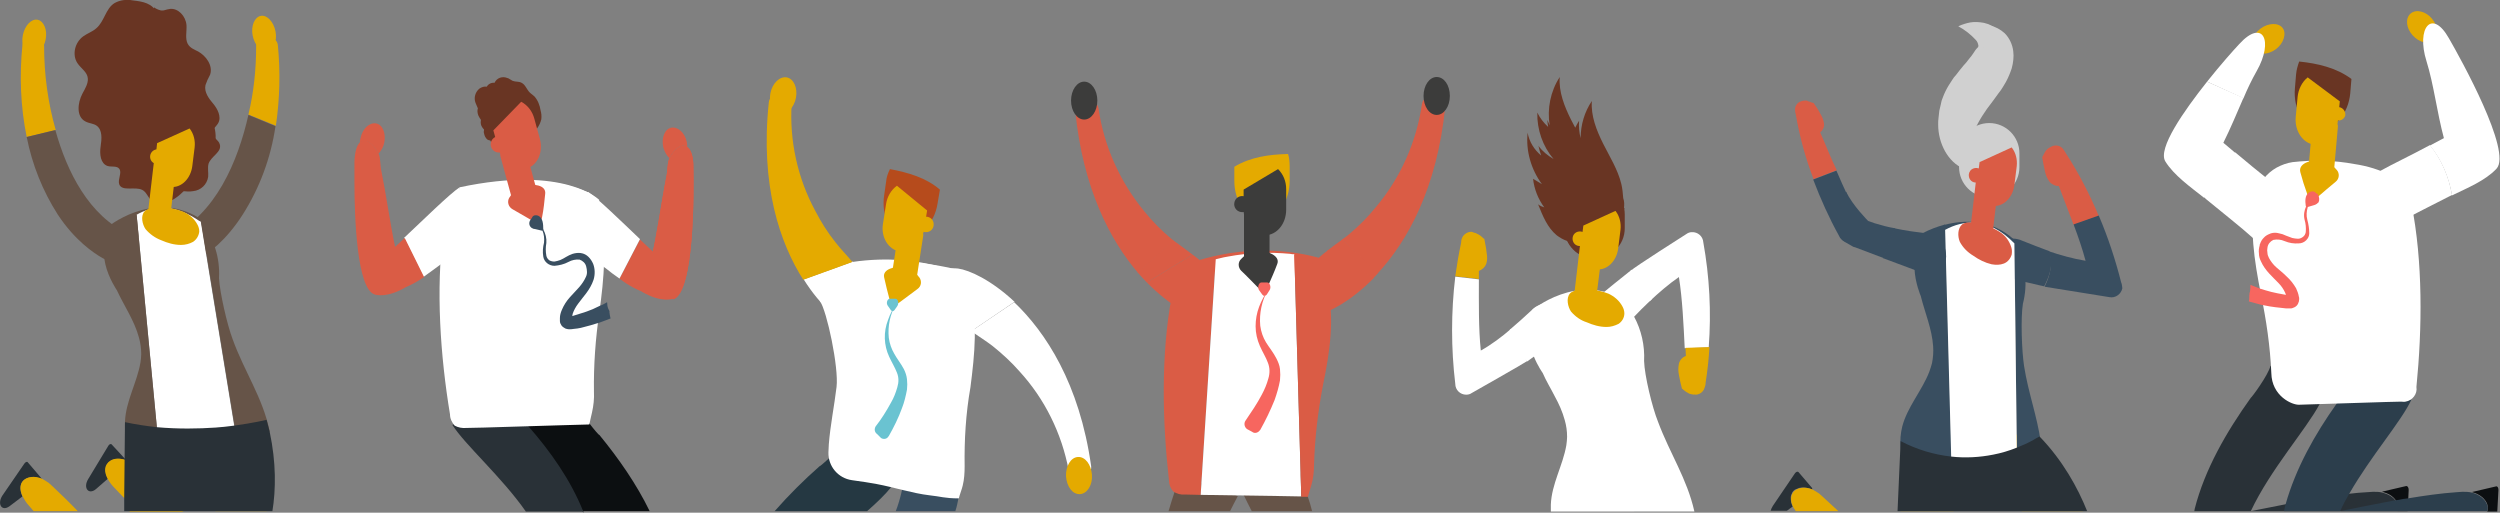 <?xml version="1.0" encoding="utf-8"?>
<!-- Generator: Adobe Illustrator 23.1.1, SVG Export Plug-In . SVG Version: 6.00 Build 0)  -->
<svg version="1.1" id="Layer_1" xmlns="http://www.w3.org/2000/svg" xmlns:xlink="http://www.w3.org/1999/xlink" x="0px" y="0px"
	 viewBox="0 0 646.1 132.5" enable-background="new 0 0 646.1 132.5" xml:space="preserve">
<rect x="0" y="0" width="646.1" height="132.5" fill="#808080" stroke="none"/>
<g>
	<g id="_ÎÓÈ_1">
		<path fill="#0C0F11" d="M622.5,126.6l-0.1,2.1l-0.2,3.4h-2.6c0,0,0,0,0,0c0.2-0.6,0.2-1.3,0-1.9c-0.1-0.3-0.3-0.6-0.5-1
			c-0.7-1-1.9-1.7-3.4-2.1c0-0.1,0.1-0.1,0.2-0.1l6-1.4C622.2,125.6,622.5,126,622.5,126.6z"/>
		<path fill="#293137" d="M619.6,132.1C619.6,132.1,619.6,132.1,619.6,132.1l-52.5,0c0-0.2,0.1-0.4,0.1-0.6
			c2.6-10.2,8.2-19.9,14.5-28.7c0.1,0.1,4.5-5.8,5.1-8.3l0.1,0.1l10.4,8l2.7,0.7c-0.2,0.4-0.3,0.7-0.5,1.1
			c-3.5,6.6-12.8,17-17.8,27.7c3.1-0.6,6.1-1.2,9.1-1.8c2-0.4,4-0.8,5.9-1.1c3.5-0.6,7-1.2,10.5-1.6c1.5-0.2,3-0.3,4.6-0.4l1.5-0.1
			c0.8,0,1.6,0,2.4,0.2c1.5,0.4,2.7,1.1,3.4,2.1c0.1,0.1,0.1,0.2,0.2,0.2c0.1,0.1,0.1,0.2,0.2,0.3c0.1,0.1,0.1,0.2,0.2,0.4
			C619.8,130.8,619.8,131.5,619.6,132.1z"/>
		<path fill="#0C0F11" d="M645.7,126.6l-0.3,5.6h-2.6c0,0,0,0,0,0c0.2-0.6,0.2-1.3,0-1.9c-0.5-1.4-1.9-2.6-3.9-3.1
			c0.1-0.1,0.1-0.1,0.2-0.1l6-1.4C645.4,125.6,645.7,126,645.7,126.6z"/>
		<path fill="#2C3E4C" d="M642.8,132.1C642.8,132.1,642.8,132.1,642.8,132.1l-52.5,0c0-0.2,0.1-0.4,0.1-0.6c0.1-0.4,0.2-0.8,0.3-1.2
			c2.6-9.2,7.5-18,13.2-26c0.3-0.5,0.7-1,1-1.5c0.1,0.1,4.5-5.8,5.1-8.3l10.5,8.1l2.6,0.7l0.1,0c-2.6,5.6-10.5,14.6-16,24.2
			c-0.9,1.5-1.7,3-2.4,4.6c4.8-1,9.5-1.9,14.2-2.8c0,0,0,0,0,0c0.3,0,0.5-0.1,0.8-0.1c0.8-0.2,1.6-0.3,2.5-0.4
			c4.2-0.7,8.4-1.3,12.6-1.6l1.5-0.1c0.8,0,1.6,0,2.4,0.2c2,0.5,3.4,1.7,3.9,3C643,130.8,643,131.5,642.8,132.1z"/>
		<path fill="#FFFFFF" d="M583,50.4c0.7-3,2.7-5.6,5.4-7.1c1.3-0.7,2.7-1.2,4.1-1.4c5.3-0.6,10.7-0.5,16,0.5
			c0.4,0.1,0.8,0.1,1.2,0.2c6.8,1.3,12.4,4.2,13.5,10c3,15,2.8,32.3,1.3,47.4c0.3,1.8-1,3.5-2.8,3.8c-0.4,0.1-0.8,0-1.2,0l-4.1,0.1
			l-22.2,0.7c-1.8,0.1-7.1-2.2-7.2-8.2c-0.3-6.9-1.3-13.7-2.7-20.4C582.6,67.3,581.2,58.7,583,50.4z"/>
		<path fill="#E4AA00" d="M599,50.9c1.5-1.3,3-2.6,4.6-3.9c1-0.8,1.1-2.2,0.3-3.1c0,0-0.1-0.1-0.1-0.1c-1.1-1.3-2.7-2.2-4.5-2.4
			c-2-0.1-5.4,0.8-4.8,3.1c0.5,1.9,1.1,3.8,1.8,5.7c0.3,0.9,1.2,1.3,2.1,1C598.7,51.2,598.9,51,599,50.9z"/>
		<path fill="#693523" d="M593.4,19.2l-0.3,3.6c-0.5,5.4,2.3,10.1,6.3,10.4s7.5-3.8,8-9.1l0.3-3.6v-0.1c-3.9-2.9-8.7-4-13.5-4.5
			C593.8,17,593.5,18.1,593.4,19.2z"/>
		<path fill="#E4AA00" d="M604.6,27.7c1,0.2,1.7,1.2,1.5,2.2c-0.3,0.9-1.2,1.4-2.1,1.2c-0.9-0.3-1.4-1.2-1.2-2.1
			C603,28.2,603.8,27.7,604.6,27.7z"/>
		<path fill="#693523" d="M604.8,26c0.3-3.6-1.9-6.8-4.9-7.1c-1.3-0.1-2.5,0.3-3.5,1.1l8.3,6.1L604.8,26z"/>
		<path fill="#E4AA00" d="M596.4,20c-1.5,1.2-2.4,3.1-2.6,5l-0.5,5.3c-0.3,3.6,1.9,6.8,4.9,7.1s5.7-2.5,6-6.1l0.5-5.1L596.4,20z"/>
		<path fill="#E4AA00" d="M596.6,43.5l1-11.3c0.1-0.6,0.6-1.1,1.2-1l4.4,0.4c0.6,0.1,1.1,0.6,1,1.2l-1,11.3c-0.1,0.6-0.6,1.1-1.2,1
			l-4.4-0.4C597,44.7,596.6,44.2,596.6,43.5z"/>
		<path fill="#E4AA00" d="M623.5,9.1c1.7,1.9,4.1,2.5,5.5,1.3s1.1-3.7-0.5-5.6s-4.1-2.5-5.5-1.3S621.8,7.2,623.5,9.1z"/>
		<path fill="#FFFFFF" d="M619,55c-0.2-0.8-0.5-1.7-0.6-2.6c0,0-0.1-1.5-0.1-1.6c0-2.6-1.3-5-3.4-6.5c3.8-2.1,7.9-4,13.1-6.8
			c3,3.7,4.9,8.2,5.7,12.9l-1,0.5c-4.3,2.2-8.7,4.4-13,6.7C619.6,56.8,619.3,55.9,619,55z"/>
		<path fill="#FFFFFF" d="M627.1,15.8c1.9,6.1,2.7,13.2,4.5,19.9l-3.6,1.9c3,3.7,4.9,8.2,5.7,12.9c3.9-1.9,8.6-3.8,11.5-6.9
			c4.1-4.4-9.3-28.5-12.3-33.7C628.5,2.1,624.4,7.2,627.1,15.8z"/>
		<path fill="#E4AA00" d="M588.2,12.7c-2,1.5-4.6,1.6-5.7,0.1s-0.3-3.9,1.7-5.4s4.6-1.6,5.7-0.2S590.2,11.2,588.2,12.7z"/>
		<path fill="#FFFFFF" d="M570.3,51.6c4.1,3.4,8.4,6.7,12.4,10.3c0.9,0.8,2,1.4,3.2,1.6c-0.2-0.8-0.4-1.7-0.4-2.6
			c0-4.9,0.4-9.7,0.6-14.6c-2.5-2-5.2-4.2-8.4-6.9c-3.7,3-6.6,7-8.3,11.4L570.3,51.6z"/>
		<path fill="#FFFFFF" d="M583.2,18.4c4.5-7.9,1.6-13.7-4.5-7c-1.5,1.6-4.8,5.3-8.3,9.7l9.4,4.3C580.8,23,581.9,20.7,583.2,18.4z"/>
		<path fill="#FFFFFF" d="M570.4,21.1c-6.1,7.7-12.8,17.3-10.8,20.6c2.2,3.6,6.6,6.7,10,9.4c1.7-4.5,4.5-8.4,8.2-11.5l-3.2-2.7
			c1.9-3.8,3.5-7.7,5.2-11.6L570.4,21.1z"/>
		<path fill="#693523" d="M122.9,26.6c-0.5-1.3-0.1-2.8,1-3.7c0.6-0.4,1.2-0.6,1.9-0.5c0.4-0.7,1.2-1.1,2-1c0.6-1.3,2.1-1.8,3.4-1.2
			c0,0,0.1,0,0.1,0c0.4,0.2,0.8,0.5,1.2,0.7c0.8,0.3,1.6,0.1,2.3,0.5c1,0.5,1.3,1.7,2.1,2.5c0.4,0.4,0.8,0.6,1.2,1
			c0.9,1,1.4,2.3,1.6,3.6c0.2,0.7,0.3,1.5,0.2,2.3c-0.2,0.9-0.6,1.7-1.1,2.4c-1.2,2.5-1.6,6.5-5.1,6.8c-2.1,0.2-5.3-1.5-6.6-3.1
			c-0.2-0.2-0.3-0.4-0.4-0.6c-0.2,0-0.5-0.1-0.7-0.2c-0.5-0.4-0.8-1-0.9-1.6c-0.1-0.3-0.1-0.6,0-1c-0.3-0.3-0.5-0.6-0.7-1
			c-0.2-0.5-0.2-1-0.1-1.5c-0.3-0.4-0.5-0.8-0.7-1.2c-0.2-0.6-0.3-1.2-0.1-1.8C123.3,27.5,123.1,27.1,122.9,26.6z"/>
		<path fill="#0C0F11" d="M150.7,132.1c0,0.1,0.1,0.2,0.1,0.3c-0.1-0.1-0.2-0.2-0.2-0.3c-6.1-8.3-13.7-17.1-16.8-22
			c-0.3-0.4-0.5-0.8-0.7-1.2l2.1-0.4l2.7-0.5l11.4-3.6c0.3,1.2,1.7,3.2,3,5c1.3,1.7,2.5,3.1,2.6,3c5,6.1,9.6,12.7,13,19.7H150.7z"/>
		<path fill="#293137" d="M150.8,132.5c-0.1-0.1-0.2-0.2-0.2-0.3h-14.7c-6.3-9-15.7-17.2-19-22.4l0.3-0.1l2.1-0.9l8.8-8.8
			c0.8,2.2,5.6,7.3,5.7,7.1c0.5,0.5,0.9,1,1.4,1.5c0.4,0.5,0.9,1,1.3,1.5c5.8,6.6,11,14,14.2,22c0,0,0,0,0,0.1
			C150.7,132.2,150.8,132.3,150.8,132.5z"/>
		<path fill="#DA5C45" d="M173,40.9c-0.8-0.8-1.3-1.8-1.6-2.9c-0.5-2.4,0.4-4.7,2.1-5s3.5,1.3,4,3.7c0.1,0.5,0.1,1,0.1,1.4
			C176.5,37,174.5,38,173,40.9z"/>
		<path fill="#DA5C45" d="M172.2,45.8c0.4-1.8,0.2-3.6,0.8-4.8c1.5-2.8,3.4-4,4.8-2.8c0.8,0.7,1.4,2.3,1.4,5
			c0.1,5.8,0.4,32.3-5.2,34.2l-5.8-10C169.8,60.8,171,51.7,172.2,45.8z"/>
		<path fill="#DA5C45" d="M172.2,45.7c0.4-1.8,0.2-3.6,0.8-4.8c1.5-2.8,3.4-4,4.8-2.8c0.8,0.7,1.4,2.3,1.4,5
			c0.1,5.8,0.4,32.3-5.2,34.2l-5.8-10C169.8,60.8,171,51.7,172.2,45.7z"/>
		<path fill="#DA5C45" d="M169.8,66L169.8,66l-2.2,10l0,0c-2.7-0.9-5.2-2.2-7.5-4l5.3-10.1C167.7,64,169.4,65.7,169.8,66z"/>
		<path fill="#FFFFFF" d="M146,58.8c0.6-0.6,1.2-1.2,1.9-1.7c0,0,1.2-0.7,1.3-0.8c2.4-1.2,2.5-4.3,2.8-6.7
			c2.3,1.5,8.9,7.9,13.4,12.2L160.1,72c-1.3-0.9-2.5-1.8-3.6-2.7l-0.9-0.6c-3.9-2.7-7.7-5.4-11.6-8L146,58.8z"/>
		<path fill="#FFFFFF" d="M154.9,51.7c0,0-8.8-9.1-36.1-3.3v4.3l34.6,2.4L154.9,51.7z"/>
		<path fill="#FFFFFF" d="M114.6,59.6c0.8-5.9,6.3-9.2,13-10.8l1-0.2c6.4-1.4,12.3-3.3,23.4,1.1c1.2,1.6,2.1,3.5,2.6,5.4
			c2.4,8.1,1.5,16.8,0.3,25.6c-1,6.8-1.5,13.7-1.4,20.5c0.1,1.8-0.1,3.6-0.5,5.4c-0.2,1-0.5,2-0.7,3.1l-7.2,0.2l-20,0.6l-4.6,0.1
			c-1,0.1-2.1-0.1-3-0.6c-0.7-0.8-1.2-1.8-1.2-2.9C113.8,92,112.6,74.8,114.6,59.6z"/>
		<path fill="#DA5C45" d="M137.7,57.1c-1.7-1-3.5-2-5.2-3c-1.1-0.6-1.5-1.9-0.9-3c0,0,0.1-0.1,0.1-0.1c0.9-1.5,2.3-2.7,4-3.1
			c1.9-0.4,5.5-0.2,5.2,2.2c-0.2,2-0.4,4-0.8,6c-0.1,0.9-1,1.5-1.9,1.3C138.1,57.3,137.9,57.2,137.7,57.1z"/>
		<path fill="#DA5C45" d="M128,35.4c-1,0.5-1.5,1.7-1,2.8c0.4,0.8,1.2,1.3,2.1,1.2c1-0.5,1.5-1.7,1-2.8
			C129.7,35.8,128.9,35.3,128,35.4z"/>
		<path fill="#693523" d="M127.5,33.6c-1-3.5,0.6-7,3.5-7.8c1.2-0.3,2.5-0.1,3.6,0.5l-7.1,7.5L127.5,33.6z"/>
		<path fill="#DA5C45" d="M134.7,26.3c1.7,0.9,2.9,2.5,3.4,4.4l1.4,5.1c1,3.5-0.6,7-3.5,7.8s-6.1-1.4-7.1-4.9l-1.4-5L134.7,26.3z"/>
		<path fill="#DA5C45" d="M130.1,38.9l4.3-1.2c0.6-0.2,1.2,0.2,1.4,0.8l3,11c0.2,0.6-0.2,1.2-0.8,1.4l-4.3,1.2
			c-0.6,0.2-1.2-0.2-1.4-0.8l-3-11C129.2,39.7,129.6,39.1,130.1,38.9z"/>
		<path fill="#DA5C45" d="M174,77.2c0,0-3,1.2-8.1-1.8l2.4-8.2l3.6,1.5L174,77.2z"/>
		<path fill="#DA5C45" d="M97.8,39.7c0.8-0.8,1.3-1.8,1.5-2.8c0.5-2.4-0.4-4.7-2.1-5c-1.7-0.3-3.5,1.3-4,3.7
			C93.1,36,93,36.5,93,36.9C94.4,35.7,96.4,36.9,97.8,39.7z"/>
		<path fill="#FFFFFF" d="M118.8,48.4c0.3,2.4,0.5,5.5,2.8,6.7c0.1,0.1,1.3,0.8,1.3,0.8c0.7,0.5,1.3,1.1,1.9,1.7l1.9,1.9
			c-3.9,2.6-7.7,5.3-11.6,8l-0.9,0.6c-1.5,1.1-3.1,2.3-4.8,3.5l-5-10.1C109,57.2,116.3,50,118.8,48.4z"/>
		<path fill="#DA5C45" d="M91.6,41.8c0.1-2.6,0.6-4.2,1.4-5c1.3-1.2,3.3-0.1,4.8,2.8c0.6,1.2,0.4,3.1,0.8,4.8
			c1.1,5.3,2.2,13.2,3.5,19.4l2.5-2.3l5,10.1c-1.5,1-3,1.9-4.7,2.6c-4.9,2.9-7.8,2-8.1,1.9l0,0c-4.5-1.5-5.2-19.4-5.2-29.1
			C91.6,44.7,91.6,42.9,91.6,41.8z"/>
		<path fill="#DA5C45" d="M342.6,67.2c0,0-14.3-5.5-32.6,0v2.5l31.7,1L342.6,67.2z"/>
		<path fill="#665448" d="M319.6,128.1l-9.1-3.2l0,0L305,123c0,0.1-0.1,0.3-0.2,0.4c-0.4,1.2-0.9,2.5-1.3,3.9
			c-0.5,1.5-1,3.1-1.5,4.8h15.9c0.6-1.2,1.2-2.4,1.8-3.5c0.1-0.1,0.1-0.3,0.2-0.4L319.6,128.1z"/>
		<path fill="#665448" d="M338,128.4c-0.6-2-1.2-3.8-1.8-5.5v-0.1c0-0.1-0.1-0.2-0.1-0.3c-0.1-0.2-0.1-0.4-0.2-0.5
			c0-0.1-0.1-0.3-0.2-0.4l-14.9,5.2c0.1,0.1,0.1,0.3,0.2,0.4c0.2,0.3,0.3,0.6,0.5,0.9c0.6,1.3,1.3,2.6,2,4h15.6
			C338.8,130.8,338.4,129.6,338,128.4z"/>
		<path fill="#DA5C45" d="M302.8,76.7c-2.8,15-2.4,32.3-0.7,47.4c0,1.1,0.4,2.1,1.1,2.9c0.9,0.6,1.9,0.9,3,0.8l4.1,0.1l3.9-60.9
			C308.4,68.6,303.8,71.5,302.8,76.7z"/>
		<path fill="#FFFFFF" d="M333.4,65.6c-5.3-0.5-10.7-0.3-16,0.7l-1.1,0.2c-0.7,0.2-1.4,0.3-2.1,0.5l-3.9,60.9h0.5l20,0.3l5.5,0.1
			l-1.8-62.6C334.1,65.7,333.7,65.7,333.4,65.6z"/>
		<path fill="#DA5C45" d="M343,74c-0.9-3.4-3.3-6.3-6.6-7.6c-0.6-0.3-1.2-0.5-1.9-0.6l1.8,62.6h1.7c0.3-1,0.6-2,0.9-3
			c0.5-1.7,0.7-3.5,0.7-5.3c0.2-6.9,1-13.7,2.3-20.5C343.7,90.9,345,82.2,343,74z"/>
		<path fill="#3C3C3B" d="M325,74.2c-1.4-1.4-2.8-2.9-4.2-4.2c-0.9-0.9-0.9-2.3,0-3.1c0,0,0.1-0.1,0.1-0.1c1.2-1.3,2.9-2,4.7-2
			c2,0.1,5.3,1.3,4.5,3.4c-0.7,1.9-1.5,3.7-2.3,5.5c-0.4,0.8-1.3,1.2-2.1,0.9C325.4,74.5,325.2,74.4,325,74.2z"/>
		<path fill="#E4AA00" d="M333.3,43.1v3.6c0,5.4-3.2,9.8-7.1,9.9s-7.2-4.4-7.2-9.8v-3.7c4.1-2.5,9-3.2,13.9-3.3
			C333.2,40.8,333.3,42,333.3,43.1z"/>
		<path fill="#3C3C3B" d="M321.4,50.7c-1.1-0.2-2.2,0.5-2.4,1.7c-0.2,1.1,0.5,2.2,1.7,2.4s2.2-0.5,2.4-1.7c0-0.1,0-0.3,0-0.4
			C323.2,51.6,322.4,50.8,321.4,50.7z"/>
		<path fill="#E4AA00" d="M321.4,48.9c0-3.6,2.5-6.6,5.5-6.6c1.3,0,2.5,0.5,3.4,1.4l-8.9,5.4V48.9z"/>
		<path fill="#3C3C3B" d="M330.3,43.7c1.4,1.4,2.1,3.2,2.1,5.2v5.3c0,3.6-2.4,6.6-5.5,6.6s-5.5-3-5.5-6.6V49L330.3,43.7z"/>
		<path fill="#3C3C3B" d="M322.6,54.6l4.4,0c0.6,0,1.1,0.5,1.1,1.1l0,11.4c0,0.6-0.5,1.1-1.1,1.1l-4.4,0c-0.6,0-1.1-0.5-1.1-1.1
			l0-11.4C321.5,55.1,322,54.6,322.6,54.6z"/>
		<path fill="#DA5C45" d="M312.1,69.1c-1.2-1.2-2.5-2.3-3.9-3.3L296.4,73c6,6.1,11.7,9,14.6,9.5c0.4,0.1,0.7,0.1,1.1,0.1V69.1z"/>
		<path fill="#DA5C45" d="M308.2,65.8l-11.8,7.2c-0.8-0.8-1.6-1.7-2.4-2.6l9.2-8.3C304.9,63.3,306.6,64.6,308.2,65.8z"/>
		<path fill="#DA5C45" d="M283.9,28c1.4,9.8,5.6,19.1,11.9,26.7c2.1,2.6,4.4,4.9,6.9,7c0.2,0.2,0.4,0.3,0.6,0.5l-9.2,8.3
			c-7.2-8.4-14.2-21.8-16.2-41.7C277.6,25.8,283.5,25,283.9,28z"/>
		<ellipse fill="#3C3C3B" cx="280.2" cy="26" rx="3.4" ry="4.9"/>
		<path fill="#DA5C45" d="M343.3,64.6c-1.8,1.3-3.4,2.8-4.9,4.4v12.4c0.7,0,1.4,0,2.1-0.1c2.9-0.5,8.6-3.4,14.6-9.5L343.3,64.6z"/>
		<path fill="#DA5C45" d="M348.7,60.5c2.5-2.1,4.8-4.4,6.9-7c6.4-7.6,10.5-16.9,11.9-26.7c0.5-3,6.3-2.2,6,0.8
			c-2.1,21.1-9.8,34.8-17.5,43.1l-9.2-8.8C347.5,61.5,348.1,61,348.7,60.5z"/>
		<path fill="#DA5C45" d="M343,64.8c1.1-0.9,2.8-2.1,3.9-2.9l9.3,8.6c-0.3,0.4-0.9,1-1.3,1.4L343,64.8z"/>
		<path fill="#3C3C3B" d="M374.7,24.8c0,2.7-1.5,4.9-3.4,4.9s-3.4-2.2-3.4-4.9s1.5-4.9,3.4-4.9S374.7,22,374.7,24.8z"/>
		<path fill="#693523" d="M398.5,47.6c-2.8-3.8-4.2-8.6-3.7-13.3c0.4,2.3,1.7,4.4,3.5,5.9c-0.3-0.8-0.5-1.6-0.7-2.5
			c1,1.4,2.4,2.5,3.9,3.4c-2.8-3.3-4.3-7.6-4.2-12c0.7,1.4,1.6,2.6,2.8,3.7c-0.1-0.6-0.2-1.2-0.2-1.8c0.2,0.5,0.4,0.9,0.6,1.4
			c-0.7-4.3,0.2-8.8,2.6-12.5c-0.3,3.8,1.2,7.6,2.9,11c0.4,0.7,0.7,1.4,1.1,2.1c0.3-0.6,0.6-1.2,1-1.8c-0.1,1.5,0,3,0.4,4.5
			c0-3.4,1-6.8,2.9-9.6c-0.3,3.8,1.2,7.6,2.9,11s3.8,6.7,4.7,10.4c0.3,1.2,0.4,2.4,0.5,3.7c0.3,0.8,0.3,1.7,0.2,2.5l0.1,0.1l-0.2,1
			l-3.9-0.9c0,0.5,0,0.9,0,1.4c-0.3-0.2-0.6-0.3-0.9-0.4l-0.8,3.3c-0.7,0.8-1.3,1.6-1.8,2.6l-0.3-0.1c0-1.4-1-2.5-2.3-2.8
			c-0.4,0-0.8,0.1-1.1,0.4c0.1,1.2,0.1,2.4-0.1,3.7c0,0.2-0.1,0.4-0.3,0.5c0.6,0.7,1.5,1.7-0.4,2.9c-1-0.9-1.9-1.9-2.6-3.1
			c-1-0.3-2-0.9-2.8-1.5c-2.4-2-3.6-5-4.8-8c0.5,0.4,1,0.6,1.6,0.8c-1.6-2.2-2.6-4.7-2.9-7.4L398.5,47.6z"/>
		<path fill="#693523" d="M412.1,66.8L412.1,66.8c-4.3,0-7.8-3.5-7.8-7.8v-3.6c0-4.3,3.5-7.8,7.8-7.8l0,0c4.3,0,7.8,3.5,7.8,7.8V59
			C419.9,63.3,416.4,66.8,412.1,66.8z"/>
		<path fill="#2C3E4C" d="M437.8,132.1h-15.4c0-0.1-0.1-0.2-0.1-0.4l2.4-0.4l9.8-6.2C434.7,126.8,436.8,130.6,437.8,132.1z"/>
		<path fill="#FFFFFF" d="M395.9,80.2c0,0,11.8-10,23.9-2.6C419.8,77.6,427.1,89.9,395.9,80.2z"/>
		<path fill="#FFFFFF" d="M421.7,69.7c0,0-8.8,7-9.4,7.7c-0.1,0.1,2.3,0.1,2.1,0.6c-0.5,1-0.7,2.2-0.8,3.3c0,0.7,0.1,1.5,0.4,2.2
			l0.1,0.1l0.3,0.2c-0.4-0.2,1.2,0.3,1.6,0.4c0.5,0.1,0.9,0.3,1.3,0.5c1.7-0.1,3.2-0.8,4.3-2.1c1.6-1.7,3.4-3.5,5.3-5.3
			C426.7,73.9,424.1,71.7,421.7,69.7z"/>
		<path fill="#FFFFFF" d="M440.2,62.6c-0.1-1.5-1.4-2.7-3-2.6c-0.5,0-1,0.2-1.4,0.5c0,0-13.4,8.5-14.4,9.5c0,0,4.8,4.5,4.9,7.9
			c2.2-2.1,5.1-4.6,7.6-6.3c0.9,5.7,1.2,12.3,1.5,18.4l6.2-0.2C442.3,80.6,441.8,71.5,440.2,62.6z"/>
		<path fill="#E4AA00" d="M435.6,89.9c0,0.7,0.1,1.4,0.1,2.1c-0.9,0.3-1.6,1.1-1.8,2c-0.2,1-0.2,1.9,0,2.9c0.2,1.2,0.5,2.4,0.8,3.6
			h0.1c0.3,0.3,0.6,0.5,1,0.8l0.2,0.1l0.3,0.2c0.1,0.1,0.7,0.3,0.9,0.3c0.4,0.1,1,0.1,0.1,0.1c0.2,0,0.4,0,0.6,0v-0.1
			c0.1,0,0.2,0.1,0.3,0.1c1,0,2-0.7,2.3-1.7c0.2-0.5,0.3-0.9,0.3-1.4c0.5-3.1,0.8-6.1,1-9.2L435.6,89.9z"/>
		<path fill="#FFFFFF" d="M394.7,93.4c0,0,9.5-6.8,10.2-7.4c0.1-0.1-2.3-0.2-2.1-0.7c0.5-1,0.8-2.1,0.9-3.3c0.1-0.7,0-1.5-0.3-2.2
			c0,0-0.1-0.1-0.1-0.1l-0.3-0.2c0.4,0.2-1.2-0.4-1.5-0.5c-0.5-0.1-0.9-0.3-1.3-0.6c-1.7,0-3.3,0.6-4.4,1.8c-1.7,1.6-3.6,3.3-5.6,5
			C390.2,88.7,392.3,91.2,394.7,93.4z"/>
		<path fill="#E4AA00" d="M382.2,70c0.9-0.3,1.6-1,1.9-1.8c0.3-0.9,0.3-1.9,0.1-2.9c-0.1-1.2-0.4-2.4-0.6-3.6l-0.1,0
			c-0.3-0.3-0.6-0.5-0.9-0.8l-0.2-0.1l-0.3-0.2c-0.1-0.1-0.7-0.3-0.8-0.4c-0.4-0.1-0.9-0.1-0.1-0.1c-0.2,0-0.4,0-0.6-0.1V60
			l-0.3-0.1c-1,0-2,0.6-2.4,1.5c-0.2,0.4-0.3,0.9-0.3,1.4c-0.6,2.8-1.1,5.7-1.5,8.6l6.1,0.7C382.2,71.5,382.2,70.7,382.2,70z"/>
		<path fill="#FFFFFF" d="M390.5,85c-2.3,2-5.1,4.1-7.8,5.6c-0.6-5.7-0.5-12.4-0.5-18.4l-6.1-0.7c-1.1,9.2-1.1,18.5,0,27.7
			c0,1.6,1.3,2.8,2.8,2.8c0.5,0,1-0.1,1.4-0.4c0,0,13.6-7.7,14.4-8.3C394.8,93.3,390.5,88.5,390.5,85z"/>
		<path fill="#FFFFFF" d="M400.8,132.1c0-0.6,0-1.1,0-1.7c0.2-5.3,3.1-10.1,4-15.3c0.1-0.8,0.2-1.5,0.2-2.2c0-1.5-0.2-2.9-0.6-4.3
			c-0.6-2.2-1.5-4.2-2.6-6.2c-1-2-2.2-3.9-3.1-6c0,0-1.3-1.8-2.3-4.3c-0.6-1.6-1.1-3.4-1.1-5.2c0-2.2,0.7-4.3,2.8-6
			c0.6-0.5,1.3-0.9,2.2-1.3c0.2-0.2,0.5-0.5,0.8-0.7c1.3-1.2,2.8-2.2,4.5-2.9l0,0c0.4-0.1,0.7-0.3,1.1-0.4h0
			c1.8-0.5,3.7-0.7,5.9-0.3c0.5,0.1,1.1,0.2,1.6,0.4h0c0.8,0.2,1.7,0.6,2.5,1c0,0,0,0,0,0c1.1,0.5,2.2,1.2,3.4,2
			c0.1,0.1,0.2,0.1,0.3,0.2c0.7,0.9,1.4,1.9,1.9,2.9c1.9,3.5,2.8,7.5,2.6,11.5c0.1,3.7,2.1,12,3.6,15.7c3.1,8.3,7.5,14.7,9.4,23.2
			H400.8z"/>
		<path fill="#E4AA00" d="M408.9,59.9c-1-0.3-2.1,0.2-2.4,1.2c-0.3,1,0.2,2.1,1.2,2.4c1,0.3,2.1-0.2,2.4-1.2c0-0.1,0.1-0.3,0.1-0.4
			C410.4,61,409.8,60.1,408.9,59.9z"/>
		<path fill="#E4AA00" d="M417.5,54.5c1.1,1.4,1.5,3.2,1.3,4.9l-0.6,4.8c-0.4,3.3-2.9,5.7-5.5,5.4s-4.5-3.3-4.1-6.6l0.6-4.7
			L417.5,54.5z"/>
		<path fill="#E4AA00" d="M407.5,77.9l3.9,0.5c0.5,0.1,1-0.4,1.1-1.1l1.6-12.8c0.1-0.6-0.2-1.2-0.8-1.4l-3.9-0.5
			c-0.6,0-1.1,0.5-1.1,1.1l-1.5,12.8C406.6,77.2,406.9,77.8,407.5,77.9z"/>
		<path fill="#E4AA00" d="M406,80.5c1.1,1.3,2.5,2.3,4.1,2.8c1.6,0.7,3.3,1.2,5.1,1.2c1.1,0,2.1-0.3,3.1-0.8
			c0.9-0.6,1.5-1.6,1.5-2.7c0-0.6-0.2-1.3-0.5-1.8c-0.8-1.5-2.1-2.6-3.6-3.3c-1.5-0.6-3.2-1-4.9-1c-1.4-0.1-4.1-0.2-5.1,1
			S405.2,79.3,406,80.5z"/>
		<path fill="#253842" d="M224.1,132.1h-23.9c3.6-4.1,7.5-8,11.6-11.6c0,0.1,1.1-0.8,2.4-2c1.8-1.7,4.2-4.1,4.9-5.6l9.1,10.9
			l2.7,1.4c-0.2,0.2-0.4,0.5-0.6,0.7C228.8,127.8,226.6,129.9,224.1,132.1z"/>
		<path fill="#394E60" d="M247.8,128.5c0,0.1,0,0.2-0.1,0.3c-0.2,1-0.4,2.1-0.8,3.3h-15.4c0.5-1.2,1.2-3.5,1.6-5.4
			c0.2-1,0.3-2,0.3-2.6l11.7,4.4L247.8,128.5z"/>
		<path fill="#FFFFFF" d="M242.4,75.3c-0.1-0.5-0.3-0.9-0.5-1.4c-9.2-3,2.8-4.9,5.7-4.5s8.5,2.9,14.6,8.6L251,85.6
			C247.1,82.9,243.5,79.9,242.4,75.3z"/>
		<path fill="#FFFFFF" d="M263.5,96c-2.1-2.4-4.5-4.6-7-6.6c-1.7-1.3-3.6-2.5-5.5-3.8l11.1-7.5c8.1,7.7,16.9,21,19.9,42.4
			c0.4,2.9-5.2,4-5.8,1.1C274.4,112,270,103.1,263.5,96z"/>
		<path fill="#E4AA00" d="M275.5,123.1c-0.1-2.6,1.2-4.9,3.1-5s3.4,2,3.6,4.6s-1.2,4.9-3.1,5S275.7,125.8,275.5,123.1z"/>
		<path fill="#FFFFFF" d="M226.1,79.7c0,0.5,0,1,0.2,1.4c8.2,5.2-3.9,4-6.6,3s-7.6-4.9-12-11.9l12.7-4.6
			C223.4,71.2,226.2,75,226.1,79.7z"/>
		<path fill="#E4AA00" d="M210.7,54.5c1.5,2.9,3.2,5.6,5.2,8.1c1.3,1.7,2.9,3.3,4.4,5.1l-12.7,4.6c-6-9.4-11.2-24.4-8.9-45.9
			c0.3-3,6-2.6,5.9,0.4C204,36.3,206.1,46,210.7,54.5z"/>
		<path fill="#E4AA00" d="M205.7,25.3c-0.5,2.6-2.4,4.4-4.2,4.1s-2.9-2.7-2.4-5.3s2.4-4.4,4.2-4.1S206.2,22.7,205.7,25.3z"/>
		<path fill="#FFFFFF" d="M250.7,71.9c0,0-11.9-6.9-30.4-4.2l-1.5,2l30.4,5.5L250.7,71.9z"/>
		<path fill="#FFFFFF" d="M249.3,120.5c0,1.7-0.1,3.4-0.5,5c-0.2,0.9-0.8,2.4-1,3.3c-3.7,0-4.7-0.5-7.6-0.8
			c-4.3-0.5-9.3-2.1-13.6-2.9c-2.1-0.4-4.3-0.7-6.4-1c-3.6-0.5-6.2-3.6-6.1-7.2c0-0.7,0.1-1.4,0.1-2.1c0.4-5,1.4-9.8,2-14.8
			s-2.5-19.7-4.3-22.2c1.5-4.8,6.3-7.3,12.3-8.8c0.3-0.1,0.7-0.2,1-0.2c6.1-1.4,12.6-1.5,22.7,1c1.2,1.6,2,3.4,2.6,5.3
			c2.3,7.9,1.4,16.4,0.3,25C249.6,106.9,249.2,113.7,249.3,120.5z"/>
		<path fill="#E4AA00" d="M232.4,78.2c1.6-1.2,3.1-2.3,4.7-3.5c1-0.7,1.2-2,0.5-3c0,0-0.1-0.1-0.1-0.1c-1-1.4-2.5-2.3-4.2-2.6
			c-1.9-0.2-5.3,0.5-4.8,2.7c0.4,1.9,0.9,3.8,1.4,5.7c0.2,0.8,1.1,1.3,2,1.1C232,78.4,232.2,78.3,232.4,78.2z"/>
		<path fill="#B64B1C" d="M229,47l-0.5,3.5c-0.8,5.2,1.6,10,5.4,10.5s7.6-3.2,8.4-8.4l0.6-3.5c0,0,0-0.1,0-0.1
			c-3.6-3.1-8.2-4.4-12.9-5.3C229.4,44.9,229.1,45.9,229,47z"/>
		<path fill="#E4AA00" d="M239.3,56c1.1,0,2,0.8,2,2c0,1.1-0.8,2-2,2s-2-0.8-2-2c0-0.1,0-0.2,0-0.3C237.5,56.7,238.3,56,239.3,56z"
			/>
		<path fill="#B64B1C" d="M239.6,54.3c0.6-3.5-1.4-6.7-4.3-7.2c-1.2-0.2-2.5,0.2-3.5,0.9l7.7,6.5L239.6,54.3z"/>
		<path fill="#E4AA00" d="M231.8,48c-1.5,1.1-2.5,2.8-2.8,4.7l-0.8,5.1c-0.6,3.5,1.4,6.7,4.3,7.2s5.7-2,6.3-5.6l0.8-5L231.8,48z"/>
		<path fill="#E4AA00" d="M230.5,70.9l1.7-11c0.1-0.6,0.6-1,1.2-0.9l4.3,0.7c0.6,0.1,1,0.6,0.9,1.2l-1.7,11c-0.1,0.6-0.6,1-1.2,0.9
			l-4.3-0.7C230.8,72,230.4,71.5,230.5,70.9z"/>
		<path fill="#693523" d="M34.3,0.1C32.7-0.2,31,0,29.6,0.8c-2.3,1.4-2.6,4.7-4.7,6.5c-1,0.9-2.3,1.3-3.4,2.1
			c-2.2,1.6-2.9,4.8-1.5,6.9c0.9,1.4,2.6,2.3,2.7,4c0.1,1.3-0.7,2.6-1.4,3.9c-1.3,2.5-1.6,6,0.8,7.2c0.9,0.5,2.1,0.5,2.9,1.1
			c1.5,1.1,1.3,3.4,1,5.4s0,4.4,1.8,5c1,0.3,2.4-0.1,3,0.7c0.8,1-0.4,2.7,0,4c0.7,2,4.2,0.5,6,1.5c1,0.5,1.4,1.8,2.2,2.6
			c1.5,1.4,4.2,0.9,6.2-0.4s3.4-3.2,5.1-4.7s8.9-9.7,3.4-17.3c-0.8-1.1-1.2-2.4-1.9-3.6c-1.1-1.8-3.2-3-5.3-2.9
			c0.8-1.6,2.4-2.7,3.4-4.2s1.2-3.9-0.4-4.4c-0.6-0.2-1.2,0-1.8-0.2c-1.6-0.6-0.7-2.7-1-4c-0.4-3.1-1.5-2-3.8-2.9
			c-1.8-0.8-1.4-2.1-2.3-3.7C39.4,0.8,36.9,0.4,34.3,0.1z"/>
		<path fill="#693523" d="M31.9,3.5C32.8,2.4,33.7,1.2,35,1c2.1-0.4,3.9,1.9,6,1.9c1,0,2-0.5,3-0.6c2-0.2,4,1.8,4.2,4.2
			c0.1,1.6-0.4,3.4,0.3,4.8c0.6,1.1,1.7,1.5,2.7,2c2,1.1,3.9,3.6,3.1,6c-0.5,0.9-0.9,1.8-1.2,2.7c-0.4,1.8,0.9,3.5,2,4.8
			s2.2,3.4,1.3,5c-0.5,0.9-1.5,1.5-1.5,2.5c0,1.3,1.6,1.8,1.9,3c0.6,2-2.2,3-2.9,5c-0.3,1.1,0,2.3-0.1,3.4c-0.3,2-1.9,3.5-3.9,3.7
			c-1.8,0.3-3.5-0.2-5.3-0.3s-10-1.7-10.6-11c-0.1-1.3-0.5-2.6-0.7-4c-0.3-2.1,0.4-4.1,1.8-5.7c-1.2-0.8-2.8-0.5-4.1-1
			c-1.4-0.5-2.6-2.1-1.9-3.4c0.3-0.5,0.7-0.8,1-1.3c0.6-1.5-0.9-2.5-1.4-3.7c-1.1-2.6,0.1-2.5,1-4.7c0.7-1.8-0.2-2.5-0.5-4.3
			C29.2,7.3,30.5,5.4,31.9,3.5z"/>
		<path fill="#693523" d="M39.8,1.9c0.7,0.5,1.5,0.8,2.4,0.9V4c0,0-2.3,0-2.4,0S39.8,1.9,39.8,1.9z"/>
		<path fill="#293137" d="M32.7,119c-3.5-1.4-6.8,0.8-4.8,4.7l-3.1,2.7c-1.9,1.6-3.4-0.3-2-2.6l5.2-8.6c0.2-0.4,0.7-0.6,0.9-0.3
			l3.7,4C32.6,118.9,32.7,119,32.7,119z"/>
		<path fill="#E4AA00" d="M47.1,131.5c0.2,0.2,0.4,0.4,0.6,0.6H35.3c-0.6-0.6-1.2-1.2-1.8-1.9c-0.5-0.5-0.9-1-1.4-1.5
			c-0.2-0.2-0.4-0.4-0.6-0.6l-1.9-2c-0.7-0.7-1.3-1.5-1.8-2.4c-0.9-1.7-0.8-3.1,0-4c0.1-0.1,0.2-0.3,0.4-0.4c0.9-0.8,2.4-1,4-0.5
			c0.1,0,0.3,0.1,0.4,0.1c0.4,0.2,0.8,0.4,1.2,0.6c0.2,0.1,0.4,0.2,0.6,0.4c0.4,0.3,0.7,0.6,1,0.8c3.5,2.8,6.8,5.8,9.9,9
			C46,130.4,46.6,131,47.1,131.5z"/>
		<path fill="#E4AA00" d="M68.9,132.1H55.7c0.2-4.1,0.1-8.2,0-11.9c-0.1-3.8-0.2-7.2,0.1-9.7c0-0.3,0.1-0.7,0.1-1l2.1,0.8l0.2,0.1
			l2.3-0.1h0l7.3-0.4c0.3,0.8,0.9,1.4,1.5,1.8c0,0,0,0.1,0,0.1c-0.2,2.2-0.2,4.3,0,6.5C69.6,122.8,69.5,127.5,68.9,132.1z"/>
		<path fill="#E4AA00" d="M71.8,11.6c-0.3-2.8-5.8-2.6-5.6,0.3c0,6-0.6,11.9-2,17.7l7.1,2.9C72.3,25.6,72.5,18.6,71.8,11.6z"/>
		<path fill="#665448" d="M64.2,29.7c-2.7,12-8.5,25.8-20.1,31.2c-0.5,0.2,0.8,2.6,0.7,3c-7.9,4.8,3.7,3.9,6.3,2.9
			s7.3-4.6,11.6-11.3c4.4-6.9,7.3-14.7,8.5-22.9L64.2,29.7z"/>
		<path fill="#665448" d="M27.5,58.9c0,0,11.8-10,23.9-2.6C51.4,56.3,58.7,68.6,27.5,58.9z"/>
		<path fill="#293137" d="M10.8,123.8c-3.5-1.5-6.8,0.5-5,4.5l-3.3,2.5c-2,1.5-3.3-0.5-1.9-2.7l5.7-8.3c0.3-0.4,0.7-0.6,0.9-0.3
			l3.5,4.1C10.7,123.7,10.7,123.7,10.8,123.8z"/>
		<path fill="#E4AA00" d="M20.1,132.1H8.7l-1.2-1.4c-0.7-0.7-1.2-1.6-1.7-2.5c-0.8-1.8-0.6-3.2,0.2-4c1-1,2.9-1.3,4.8-0.5h0
			c0.6,0.3,1.2,0.7,1.8,1.1l1,0.9C15.8,127.8,18,129.9,20.1,132.1z"/>
		<path fill="#E4AA00" d="M47.5,121.4c-0.1,1.8-0.1,3.3,0,3.3c0,2.3-0.1,4.6-0.3,6.9c0,0.2,0,0.4,0,0.6H33.5c0-0.6,0-1.3,0.1-1.9
			c0.1-3.9,0.1-7.5,0.3-10.5c0.1-1,0.1-2,0.3-2.8c0.1-0.5,0.2-1,0.2-1.5l2.3,0.9l4.5,0h0l7.2-0.1C47.8,117.2,47.6,119.5,47.5,121.4z
			"/>
		<path fill="#FFFFFF" d="M50.6,56.5c-6.4-4-11.5-3.2-15.3-1l6.2,65c1.4,0.4,2.9,0.6,4.3,0.7c2.9,0.2,5.8,0,8.6-0.7
			c2.6-0.7,5-1.9,7.3-3.3l-9.8-59.9C51.5,57.1,51,56.8,50.6,56.5z"/>
		<path fill="#665448" d="M69.7,111.5c-1.8-8.8-6.5-15.3-9.6-23.9c-1.4-3.7-3.3-12-3.5-15.7c0.3-5.2-1.3-10.3-4.5-14.4l-0.1-0.1
			l9.8,59.9l0.7-0.4C65,115.2,67.4,113.4,69.7,111.5z"/>
		<path fill="#665448" d="M34.9,55.8c-1.1,0.7-2.1,1.5-3,2.4l0,0c-10.2,4.5-1.7,16.8-1.7,16.8l0,0c1.9,4.1,4.5,7.8,5.7,12.2
			c0.4,1.4,0.6,2.9,0.6,4.3c0,0.8-0.1,1.5-0.2,2.2c-0.9,5.2-3.8,10-4,15.3c-0.1,1.8,0.1,3.5,0.6,5.2c0.5,1.1,1,2.2,1.6,3.2
			c2.2,1.3,4.5,2.4,7,3l-6.2-65L34.9,55.8z"/>
		<path fill="#E4AA00" d="M40.5,38.6c-1,0.1-1.8,1-1.7,2.1c0.1,0.8,0.6,1.4,1.3,1.6c1-0.1,1.8-1,1.7-2.1
			C41.7,39.5,41.2,38.8,40.5,38.6L40.5,38.6z"/>
		<path fill="#E4AA00" d="M49,33.2c1.1,1.4,1.5,3.2,1.3,4.9l-0.6,4.8c-0.4,3.3-2.9,5.7-5.5,5.4s-4.5-3.3-4.1-6.6l0.5-4.7L49,33.2z"
			/>
		<path fill="#E4AA00" d="M39,56.6l3.9,0.5c0.6,0,1.1-0.5,1.1-1.1l1.5-12.8c0.1-0.6-0.2-1.2-0.8-1.3l-3.9-0.5
			c-0.6,0-1.1,0.5-1.1,1.1l-1.5,12.8C38.1,55.9,38.5,56.5,39,56.6z"/>
		<path fill="#E4AA00" d="M37.6,59.2c1.1,1.3,2.5,2.3,4.1,2.9c1.6,0.7,3.3,1.2,5.1,1.2c1.1,0,2.2-0.3,3.1-0.8
			c0.9-0.6,1.5-1.6,1.6-2.7c0-0.6-0.2-1.3-0.5-1.8c-0.8-1.5-2.1-2.6-3.7-3.3c-1.5-0.6-3.2-1-4.9-1c-1.4-0.1-4.1-0.2-5.1,1
			S36.8,58,37.6,59.2z"/>
		<path fill="#E4AA00" d="M11.4,11.9c0.1-2.9-5.4-3.1-5.6-0.3c-0.8,7.9-0.5,16,1.1,23.8l7.5-1.8C12.4,26.6,11.4,19.3,11.4,11.9z"/>
		<path fill="#665448" d="M33.3,60.5c-10.3-4.7-16-16.1-19-26.9l-7.4,1.8c1.4,7.1,4.1,13.9,8,20c4.4,6.7,9.3,10,11.6,11.3
			C34.7,71,33.8,60.7,33.3,60.5z"/>
		<path fill="#E4AA00" d="M71.2,8.1c0.5,2.5-0.5,4.8-2.1,5.1s-3.3-1.5-3.8-4s0.5-4.8,2.1-5.1S70.7,5.6,71.2,8.1z"/>
		<path fill="#E4AA00" d="M5.9,9.1c-0.5,2.5,0.5,4.8,2.1,5.1s3.3-1.5,3.8-4s-0.5-4.8-2.1-5.1S6.4,6.6,5.9,9.1z"/>
		<path fill="#E4AA00" d="M516.8,124.7c-1.8-2.3-3.4-4.4-4.3-6.1l2.3-0.8l0.3-0.3l6.1-5.2l2.4-2.1c0.2,0.9,1,2.2,1.9,3.5
			c0.6,0.9,1.3,1.8,1.8,2.4c0.6,0.7,1,1.2,1.1,1.2c3.7,4.6,7.1,9.5,9.9,14.8h-15.8C520.6,129.5,518.5,127,516.8,124.7z"/>
		<path fill="#394E60" d="M496.8,60.3c2.2,1.2,4.2,2.2,6,3.1l-0.1-5.4C500.6,58.6,498.7,59.3,496.8,60.3z"/>
		<path fill="#394E60" d="M520.6,62c-6-5.5-13.1-5.2-18-3.9l0.1,5.4c12.8,6.1,16.7,4.7,17.8,2.4V62z"/>
		<path fill="#FFFFFF" d="M520.8,62.1l-0.2-0.1v3.8C521.1,64.7,521.2,63.4,520.8,62.1z"/>
		<path fill="#394E60" d="M528.3,74c0,0-9.3-2-12.2-3.2c-0.2-0.1,2.1-1,1.7-1.4c-0.8-0.8-1.5-1.7-2-2.7c-0.3-0.7-0.5-1.4-0.5-2.1
			c0-0.1,0-0.1,0-0.2l0.2-0.3c-0.3,0.4,1-0.8,1.3-1c0.4-0.3,0.7-0.6,1-1c1.5-0.6,3.3-0.6,4.8,0.1c2.2,0.9,4.6,1.8,7,2.7
			C530.8,68.1,529.8,71.1,528.3,74z"/>
		<path fill="#DA5C45" d="M533.9,39.6c-0.2-0.4-0.5-0.8-0.8-1.2c-0.7-0.8-1.8-1-2.8-0.6c-0.1,0.1-0.2,0.1-0.2,0.2v-0.1
			c-0.2,0.1-0.4,0.2-0.6,0.3c0.8-0.3,0.3-0.1-0.1,0.1c-0.1,0.1-0.6,0.5-0.7,0.7l-0.2,0.3c0,0.1-0.1,0.1-0.1,0.2
			c-0.2,0.4-0.4,0.7-0.6,1.1v0.1c0.2,1.2,0.4,2.4,0.7,3.6c0.2,1,0.6,1.9,1.2,2.7c0.6,0.7,1.5,1.1,2.4,1.1c1.2,3.2,2.5,6.6,3.8,10
			l6.5-2.3C540,50.1,537.2,44.7,533.9,39.6z"/>
		<path fill="#394E60" d="M548.2,73c-1.5-5.9-3.4-11.7-5.8-17.3l-6.5,2.3c1.2,3.2,2.3,6.4,3.1,9.4c-3.1-0.5-6.7-1.5-9.6-2.5
			c1.3,3.2,0.4,6.3-1,9.2l16.8,2.7c1.5,0.3,3-0.8,3.3-2.3C548.4,73.9,548.4,73.4,548.2,73z"/>
		<path fill="#293137" d="M468.4,126.5c-0.8-0.3-1.6-0.5-2.3-0.5c-0.1,0-0.2,0-0.4,0c-0.4,0-0.8,0.1-1.2,0.3c-0.1,0-0.2,0.1-0.3,0.1
			c-0.1,0-0.1,0.1-0.2,0.1c-0.1,0-0.2,0.1-0.3,0.2c-0.1,0.1-0.2,0.1-0.2,0.2c-0.1,0.1-0.1,0.1-0.2,0.2c-0.1,0.1-0.1,0.1-0.1,0.2
			c0,0.1-0.1,0.1-0.1,0.2c0,0.1-0.1,0.2-0.1,0.2c-0.1,0.2-0.2,0.5-0.2,0.8c0,0.4,0,0.8,0.1,1.3c0.1,0.4,0.2,0.7,0.4,1.1l-1.5,1.1
			h-4.2c0.1-0.4,0.3-0.8,0.6-1.3l5.7-8.4c0.3-0.4,0.7-0.5,0.9-0.3l3.5,4.1C468.4,126.4,468.4,126.5,468.4,126.5z"/>
		<path fill="#E4AA00" d="M471.2,128.5c1.3,1.2,2.6,2.4,3.9,3.6h-11c-0.2-0.4-0.5-0.7-0.7-1.1c-0.2-0.4-0.3-0.8-0.4-1.1
			c-0.3-1.2,0-2.2,0.6-2.9c1-1,2.9-1.3,4.8-0.5h0c0.6,0.3,1.2,0.7,1.8,1.1L471.2,128.5z"/>
		<path fill="#E4AA00" d="M505.1,127.4c0,1.6-0.1,3.1-0.2,4.7h-13.7c0.2-5.5,0.2-10.4,0.8-13.6c0-0.1,0-0.2,0.1-0.4l2.3,0.9l10-0.1
			h0l1.6,0c-0.5,1.1-0.8,3.7-0.9,5.7v0c0,0,0,0.1,0,0.1c0,0.2,0,0.4,0,0.7C505,126.6,505,127.4,505.1,127.4z"/>
		<path fill="#394E60" d="M527.4,114.2c-0.9-6.6-3.2-12.6-4.3-19.6c-0.6-3.9-0.9-12.4-0.3-16.1c1.3-5,0.7-10.4-1.6-15
			c-0.2-0.2-0.4-0.4-0.6-0.6l0.7,60.1c0.5-0.2,0.9-0.4,1.4-0.6C526,121,527.8,117.7,527.4,114.2z"/>
		<path fill="#394E60" d="M504.5,123.9v-0.7l-0.4-0.9l0.4,0.9l-1.7-63.7c-0.5,0.3-0.9,0.6-1.4,0.8l0,0c-11,2.4-5,16.2-5,16.2l0,0
			c1.1,4.4,2.9,8.5,3.2,13c0.1,1.5,0,2.9-0.3,4.4c-0.2,0.7-0.4,1.4-0.7,2.2c-1.9,4.9-5.7,9.1-7,14.2c-0.4,1.7-0.6,3.5-0.4,5.3
			c0.2,1.2,0.5,2.3,0.9,3.4c3.7,3.4,8.3,5.7,13.3,6.6l-1-2.3L504.5,123.9z"/>
		<path fill="#FFFFFF" d="M520.6,62.9c-6.8-7-13.3-6-17.9-3.5l1.7,63.7l1,2.3c1.9,0.3,3.8,0.4,5.7,0.3c3.5-0.3,7-1.3,10.2-2.8
			L520.6,62.9z"/>
		<path fill="#DA5C45" d="M506.5,62.5c0.8,1.5,2,2.7,3.5,3.6c1.4,1,3,1.8,4.7,2.2c1.1,0.2,2.2,0.2,3.2-0.2c1-0.4,1.7-1.3,2-2.3
			c0.1-0.6,0.1-1.3-0.1-1.9c-0.5-1.6-1.5-3-2.9-3.9c-1.4-0.9-2.9-1.6-4.6-2c-1.4-0.3-4-1-5.2,0S505.9,61.1,506.5,62.5z"/>
		<path fill="#394E60" d="M484.5,57.7c-0.6-0.2-1.2-0.4-1.7-0.6c0.2-0.2-7.6,2.2-7.4,2.5s0,1.5,0.2,1.7c1,1-0.4,0.4,3.4,2.5l0.4,0.1
			l7.4,2.8l3-7.7C487.9,58.7,486.2,58.2,484.5,57.7z"/>
		<path fill="#394E60" d="M497.8,60.3c-2.5-0.3-5.4-0.7-8.2-1.3l-3,7.7l13.4,5C504.3,69.3,504.2,61.1,497.8,60.3z"/>
		<path fill="#394E60" d="M482.8,57.1c0,0-4.1-4.1-5.7-7.6l-1,10.4l2.5,1.7L482.8,57.1z"/>
		<path fill="#DA5C45" d="M470.4,34.2c0.7-0.5,1.1-1.4,1-2.2c-0.1-0.9-0.4-1.7-0.9-2.5c-0.5-1-1.1-1.9-1.8-2.9h-0.1
			c-0.4-0.1-0.7-0.2-1.1-0.4l-0.2,0L467,26c-0.1,0-0.7,0-0.8,0c-0.4,0.1-0.9,0.2-0.1,0c-0.2,0.1-0.4,0.1-0.6,0.1l0.1,0.1
			c-0.1,0-0.2,0-0.2,0c-0.9,0.3-1.5,1.2-1.5,2.1c0,0.5,0.1,0.9,0.2,1.3c1,5.7,2.5,11.3,4.6,16.7l6-2.3
			C473.1,40.8,471.8,37.3,470.4,34.2z"/>
		<path fill="#394E60" d="M474.6,44.1l-6,2.3c1.9,5,4.1,9.9,6.7,14.6c0.5,1.2,1.8,1.8,3,1.5l-0.7-11.7
			C476.6,48.7,475.6,46.4,474.6,44.1z"/>
		<path fill="#F7665F" d="M323.6,111.6c0.6,0.5,1.5,0.3,2-0.4c0,0,0.1-0.1,0.1-0.1c1.4-2.5,2.6-5,3.7-7.7c0.6-1.7,1.1-3.4,1.4-5.1
			c0.1-1,0.1-1.9,0-2.9c-0.1-1-0.5-1.9-0.9-2.7c-0.8-1.6-1.9-2.9-2.7-4.2c-0.8-1.3-1.3-2.8-1.5-4.3c-0.3-3.2,0.4-6.5,2-9.3
			c-0.9,1.4-1.7,2.8-2.3,4.4c-0.6,1.6-0.9,3.3-0.9,5c0,1.8,0.4,3.5,1.1,5.1c0.7,1.6,1.6,3,2.1,4.4c0.5,1.3,0.5,2.7,0.1,4
			c-0.4,1.5-1,2.9-1.7,4.2c-1.2,2.3-2.7,4.5-4.2,6.7c-0.5,0.7-0.3,1.7,0.4,2.2c0,0,0,0,0,0L323.6,111.6z"/>
		<path fill="#F7665F" d="M326,73h1.5c0.7,0,1.1,1.3,0.6,2l-0.7,1.1c-0.2,0.3-0.6,0.4-0.9,0.3c-0.1-0.1-0.2-0.2-0.3-0.3l-0.8-1.1
			C324.9,74.3,325.3,73,326,73z"/>
		<path fill="#6AC3D1" d="M227.7,113.2c0.6,0.4,1.5,0.3,1.9-0.4c0,0,0.1-0.1,0.1-0.1c1.3-2.3,2.5-4.7,3.4-7.2c0.6-1.5,1-3.2,1.3-4.8
			c0.1-0.9,0.1-1.8,0-2.7c-0.1-0.9-0.4-1.8-0.8-2.6c-0.8-1.5-1.8-2.7-2.5-4c-0.7-1.2-1.2-2.6-1.4-4.1c-0.3-3,0.3-6.1,1.9-8.7
			c-0.9,1.3-1.6,2.6-2.1,4.1c-1.2,3.1-1.1,6.5,0.3,9.5c0.7,1.5,1.5,2.8,2,4.1c0.5,1.2,0.5,2.5,0.1,3.8c-0.4,1.4-0.9,2.7-1.6,3.9
			c-1.2,2.2-2.5,4.3-4,6.2c-0.4,0.7-0.3,1.5,0.4,2L227.7,113.2z"/>
		<path fill="#6AC3D1" d="M230,77.2h1.4c0.7,0,1,1.2,0.5,1.9l-0.7,1c-0.2,0.3-0.5,0.4-0.8,0.2c-0.1-0.1-0.2-0.1-0.2-0.2l-0.7-1
			C228.9,78.4,229.3,77.2,230,77.2z"/>
		<path fill="#394E60" d="M157.6,81.4c0-0.3-0.1-0.7-0.2-1c0.1,0.2,0.1,0.3,0.2,0.3c0-0.1-0.3-0.8-0.4-0.9c-0.2-0.5-0.3-1.1-0.3-1.7
			l-0.7,0.4c-0.4,0.2-0.7,0.4-1.1,0.5c-0.6,0.3-1.3,0.6-1.9,0.9c-1,0.4-2,0.8-3.1,1.1c-0.5,0.2-1,0.3-1.6,0.5l-0.6,0.2
			c0-0.2,0.1-0.4,0.1-0.6c0.3-0.9,0.8-1.8,1.4-2.6c1.2-1.7,3.1-3.5,4-6.2c0.4-1.3,0.4-2.8-0.1-4.1c-0.3-0.7-0.7-1.3-1.2-1.8
			c-0.5-0.5-1.2-0.9-2-1c-0.7-0.1-1.4,0-2.1,0.2c-0.6,0.2-1.2,0.5-1.7,0.8c-0.5,0.3-1,0.6-1.5,0.8c-0.5,0.2-1,0.3-1.5,0.4
			c-0.5,0-0.9-0.1-1.3-0.3c-0.4-0.3-0.7-0.7-0.8-1.2c-0.2-1.1-0.2-2.2,0-3.3c0.1-1.2-0.2-2.4-0.8-3.5c-0.4-0.8-1-1.5-1.8-2
			c-0.2-0.2-0.4-0.3-0.7-0.4c0.2,0.1,0.4,0.3,0.6,0.4c0.8,0.6,1.4,1.4,1.7,2.3c0.4,1,0.5,2,0.4,3.1c-0.3,1.2-0.4,2.4-0.2,3.6
			c0.2,1.4,1.5,2.4,2.9,2.4c1.2-0.1,2.5-0.4,3.6-1c0.9-0.5,1.9-0.7,2.9-0.6c0.8,0.3,1.5,0.9,1.7,1.8c0.1,0.4,0.2,0.9,0.2,1.4
			c0,0.5-0.1,0.9-0.3,1.3c-0.4,0.9-1,1.8-1.7,2.6c-0.7,0.8-1.5,1.6-2.4,2.6c-0.9,1-1.6,2.1-2.1,3.3c-0.3,0.7-0.5,1.4-0.5,2.1
			c0,0.2,0,0.5,0,0.8c0,0.4,0.2,0.8,0.4,1.1c0.2,0.3,0.6,0.6,1,0.8c0.3,0.1,0.6,0.2,0.9,0.2c0.4,0,0.9,0,1.3-0.1l0.9-0.1
			c0.6-0.1,1.2-0.2,1.8-0.4c1.2-0.3,2.3-0.6,3.5-1c0,0,0,0,0.1,0c1.2-0.4,2.1-0.8,3.2-1.2C157.7,82.1,157.7,81.8,157.6,81.4z"/>
		<path fill="#394E60" d="M137.6,56.4c-0.2-0.1-0.4,0.2-0.5,0.4c-0.5,0.7-0.4,1.6,0.3,2.1c0.3,0.2,0.6,0.3,0.9,0.3l1.7,0.4
			c0.1,0,0.2,0,0.3,0c0.1-0.1,0.1-0.2,0.1-0.4c0-1.3-0.1-2.8-1.2-3.4c-0.4-0.2-0.8-0.2-1.2-0.1c-0.4,0.2-0.6,0.6-0.6,1L137.6,56.4z"
			/>
		<path fill="#F7665F" d="M597.6,51.3c0.2-0.2,0.4-0.4,0.7-0.6C598,50.8,597.7,51,597.6,51.3c-0.7,0.6-1.2,1.2-1.6,2c0,0,0,0,0,0
			c-0.5,1.1-0.7,2.3-0.4,3.5c0.3,1,0.4,2.1,0.3,3.2c-0.1,0.5-0.3,0.9-0.7,1.2c-0.4,0.3-0.8,0.5-1.3,0.5c-0.5,0-1-0.1-1.5-0.2
			c-0.5-0.2-1-0.4-1.6-0.6c-0.6-0.3-1.2-0.5-1.8-0.6c-0.7-0.2-1.4-0.2-2.1,0c-0.5,0.2-1,0.4-1.5,0.8c-0.1,0.1-0.3,0.3-0.4,0.4
			c-0.4,0.4-0.7,0.9-0.9,1.5c-0.1,0.1-0.1,0.3-0.1,0.4c-0.2,0.7-0.3,1.4-0.2,2.1c0,0.7,0.2,1.4,0.5,2c1.1,2.5,3.1,4.1,4.6,5.7
			c0.7,0.7,1.3,1.6,1.7,2.5c0.1,0.2,0.1,0.4,0.2,0.5l-0.6-0.1c-0.5-0.1-1.1-0.2-1.6-0.3c-1.1-0.2-2.2-0.5-3.2-0.8
			c-0.4-0.1-0.8-0.3-1.3-0.4c-0.6-0.2-1.2-0.5-1.8-0.7l-0.7-0.3c0,0.6,0,1.1-0.1,1.7c0,0.1-0.2,0.6-0.2,0.8c0-0.1,0.1-0.2,0.1-0.3
			c-0.1,0.3-0.1,0.7-0.1,1c0,0.4,0,0.7-0.1,1.1c1.1,0.3,2.2,0.6,3.3,0.9c0.2,0,0.4,0.1,0.6,0.1c1,0.2,2,0.4,3,0.5
			c0.6,0.1,1.2,0.1,1.8,0.2l0.9,0.1c0.4,0,0.9,0,1.3,0c0.3,0,0.6-0.2,0.9-0.3c0.4-0.2,0.7-0.5,0.9-0.9c0.2-0.4,0.3-0.8,0.3-1.2
			c0-0.2,0-0.5-0.1-0.7c-0.1-0.7-0.4-1.4-0.7-2.1c-0.7-1.2-1.5-2.2-2.5-3.1c-0.9-0.9-1.8-1.6-2.6-2.3c-0.8-0.7-1.4-1.5-1.9-2.4
			c-0.2-0.4-0.4-0.9-0.4-1.3c-0.1-0.5-0.1-0.9,0-1.4c0.1-0.9,0.7-1.6,1.5-2c1-0.2,2-0.1,2.9,0.3c1.2,0.5,2.4,0.7,3.7,0.6
			c0.7,0,1.4-0.3,1.9-0.8c0.5-0.5,0.8-1.1,0.8-1.8c0-1.2-0.2-2.4-0.5-3.5c-0.3-1.1-0.2-2.2,0.1-3.2
			C596.5,52.7,596.9,51.9,597.6,51.3z"/>
		<path fill="#F7665F" d="M598.6,50c0.2-0.1,0.4,0.1,0.5,0.4c0.3,0.6,0.4,1.3,0.1,1.9c-0.3,0.3-0.7,0.6-1.1,0.7l-1.7,0.5
			c-0.1,0-0.2,0-0.3,0c-0.1-0.1-0.2-0.2-0.2-0.3c-0.2-1.3-0.2-2.8,0.9-3.5c0.3-0.2,0.8-0.3,1.2-0.2c0.4,0.1,0.7,0.5,0.7,0.9
			L598.6,50z"/>
		<path fill="#293137" d="M70.4,132.1H32.1l0-3.4l0.1-9.8v-0.4l0.1-9.4c0,0,0,0,0,0c2.8,0.6,5.5,1,8.2,1.3c0,0,0,0,0,0
			c5.6,0.5,10.8,0.4,15.2,0.1c0.8-0.1,1.5-0.1,2.3-0.2c0.9-0.1,1.7-0.2,2.5-0.3c0,0,0,0,0,0c5.1-0.7,8.4-1.5,8.4-1.5
			c0.3,1,0.5,2.1,0.8,3.1C71.4,119.6,71.3,126.6,70.4,132.1z"/>
		<path fill="#293137" d="M539.4,132.1h-49l0.8-18.1c4.2,2.2,8.6,3.5,13.1,4c0,0,0,0,0,0c3.6,0.4,7.3,0.2,10.8-0.5
			c2.1-0.4,4.1-1,6.1-1.8c1.5-0.6,2.9-1.2,4.3-2c0.5-0.3,1-0.6,1.6-0.9C533.1,119,537,126.1,539.4,132.1z"/>
		<path fill="#D0D0D0" d="M514.1,51L514.1,51c-4.3,0-7.8-3.5-7.8-7.8v-3.6c0-4.3,3.5-7.8,7.8-7.8l0,0c4.3,0,7.8,3.5,7.8,7.8v3.6
			C521.9,47.5,518.4,51,514.1,51z"/>
		<path fill="#DA5C45" d="M511.3,43.5c-1-0.3-2.1,0.2-2.4,1.2c-0.3,1,0.2,2.1,1.2,2.4c1,0.3,2.1-0.2,2.4-1.2c0-0.1,0.1-0.3,0.1-0.4
			C512.8,44.6,512.2,43.7,511.3,43.5z"/>
		<path fill="#DA5C45" d="M519.9,38.1c1.1,1.4,1.5,3.2,1.3,4.9l-0.6,4.8c-0.4,3.3-2.9,5.7-5.5,5.4s-4.5-3.3-4.1-6.6l0.6-4.7
			L519.9,38.1z"/>
		<path fill="#DA5C45" d="M509.9,61.5l3.9,0.5c0.6,0,1.1-0.5,1.1-1.1l1.5-12.8c0.1-0.6-0.2-1.2-0.8-1.4l-3.9-0.5
			c-0.6,0-1.1,0.5-1.1,1.1l-1.5,12.8C509,60.8,509.3,61.4,509.9,61.5z"/>
		<path fill="#D0D0D0" d="M507.5,43.6c-4.1-1.7-6.6-6.6-6.6-11.4c0-0.6,0-1.2,0.1-1.8c0.1-0.6,0.1-1.2,0.2-1.8s0.3-1.1,0.4-1.7
			c0.1-0.3,0.1-0.6,0.2-0.9l0.3-0.8c0.4-1.1,0.9-2.1,1.5-3.1l0.9-1.4c0.3-0.5,0.6-0.9,1-1.3l1-1.3l0.5-0.6l0.4-0.5
			c0.3-0.3,0.5-0.6,0.8-0.9c0.2-0.3,0.5-0.6,0.7-0.9c0.5-0.6,0.9-1.1,1.2-1.6s0.6-0.9,0.8-1.1s0.4-0.3,0.4-0.7
			c-0.1-0.6-0.3-1.1-0.7-1.5c-1.3-1.4-2.8-2.6-4.5-3.5c1-0.5,2.1-0.8,3.1-1c1.2-0.2,2.3-0.1,3.5,0.1c1.4,0.3,2.7,1,3.8,2
			c1.2,1.2,2,2.9,2.2,4.6c0.2,1.5,0,3-0.4,4.5c-0.4,1.2-0.8,2.4-1.5,3.5c-0.3,0.5-0.6,1-0.9,1.5c-0.3,0.5-0.6,0.9-1,1.4l-1.6,2.2
			c-1.9,2.4-3.6,5-4.8,7.8c-0.6,1.5-1.1,3-1.3,4.6C507.1,39.8,507.1,41.7,507.5,43.6z"/>
		<path fill="#D0D0D0" d="M509,44.4c-4.1-1.7-6.6-6.6-6.6-11.4c0-0.6,0-1.2,0.1-1.8c0.1-0.6,0.1-1.2,0.2-1.8s0.3-1.1,0.4-1.7
			c0.1-0.3,0.1-0.6,0.2-0.9l0.3-0.8c0.4-1.1,0.9-2.1,1.5-3.1l0.9-1.4c0.3-0.5,0.6-0.9,1-1.3l1-1.3l0.5-0.6l0.4-0.5
			c0.3-0.3,0.5-0.6,0.8-0.9s0.5-0.6,0.7-0.9c0.5-0.6,0.9-1.1,1.2-1.6s0.6-0.9,0.8-1.1s0.4-0.3,0.4-0.7c-0.1-0.6-0.3-1.1-0.7-1.6
			c-1.3-1.4-2.8-2.6-4.4-3.5c1-0.5,2.1-0.8,3.1-1c1.2-0.2,2.3-0.1,3.5,0.1c1.4,0.3,2.7,1,3.8,2c1.2,1.2,2,2.9,2.2,4.6
			c0.2,1.5,0,3-0.4,4.5c-0.4,1.2-0.9,2.4-1.5,3.5c-0.3,0.5-0.6,1-0.9,1.5c-0.3,0.5-0.6,0.9-1,1.4l-1.6,2.2c-1.9,2.4-3.6,5-4.8,7.8
			c-0.6,1.5-1.1,3-1.3,4.6C508.7,40.6,508.7,42.5,509,44.4z"/>
	</g>
</g>
</svg>
